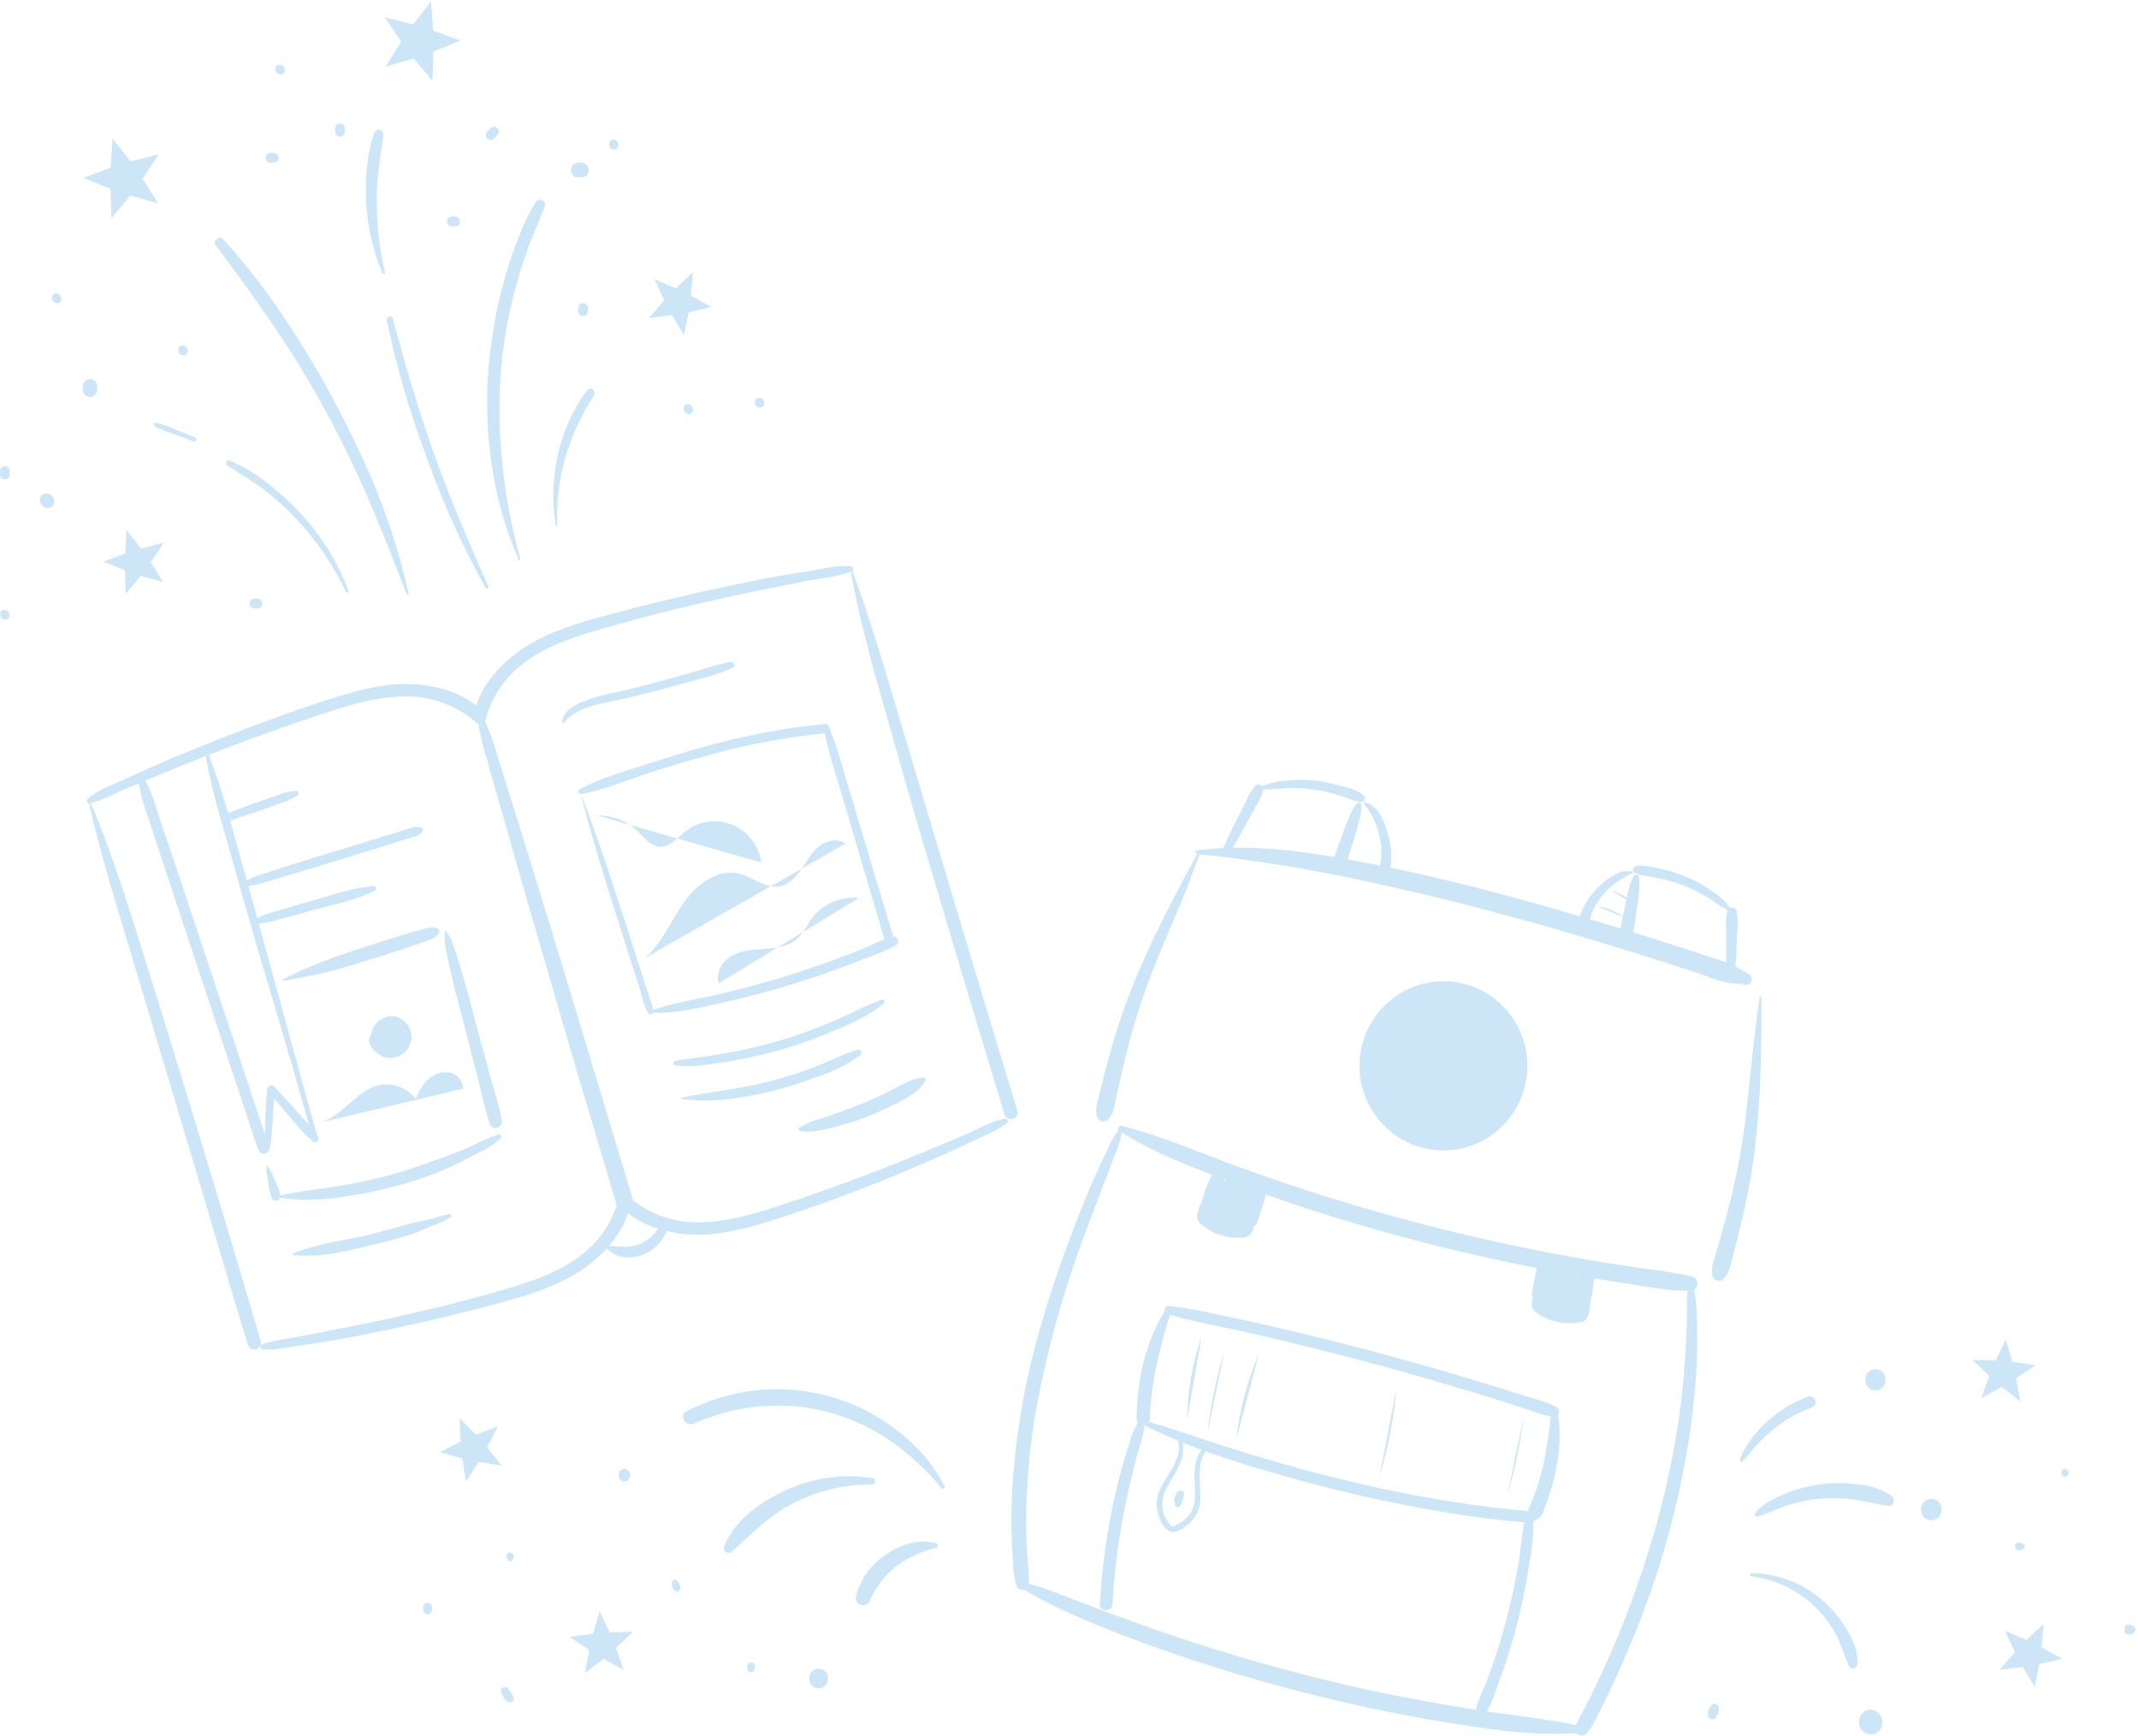 <svg width="382" height="310" viewBox="0 0 382 310" fill="none" xmlns="http://www.w3.org/2000/svg">
<g opacity="0.25">
<path d="M15.796 143.03C17.531 150.815 19.822 158.486 22.138 166.122C24.672 174.492 27.127 182.889 29.661 191.268C33.756 204.855 37.805 218.456 41.808 232.072C42.618 234.76 43.434 237.442 44.255 240.119C44.297 240.272 44.369 240.415 44.466 240.539C44.563 240.664 44.683 240.769 44.82 240.847C44.957 240.925 45.108 240.975 45.264 240.994C45.42 241.013 45.578 241.001 45.73 240.959C45.882 240.916 46.023 240.844 46.147 240.746C46.271 240.648 46.375 240.527 46.452 240.389C46.529 240.251 46.579 240.099 46.598 239.941C46.617 239.784 46.605 239.624 46.563 239.472C44.301 231.757 42.014 224.048 39.7 216.345C34.887 200.339 29.985 184.356 24.993 168.396C22.286 159.815 19.552 151.2 16.012 142.916C15.96 142.794 15.769 142.916 15.796 143.013V143.03Z" fill="#379CE0"/>
<path d="M46.919 240.994C48.1 241.074 49.287 241 50.45 240.775C51.847 240.582 53.235 240.373 54.624 240.163C57.227 239.769 59.752 239.349 62.303 238.868C67.404 237.906 72.483 236.83 77.539 235.641C82.545 234.469 87.56 233.226 92.497 231.766C96.879 230.463 101.278 228.809 104.966 226.037C108.523 223.36 111.907 219.38 112.601 214.815C112.81 213.424 110.866 212.785 110.458 214.211C109.41 218.141 107.1 221.61 103.89 224.077C100.341 226.859 96.02 228.451 91.743 229.772C82.328 232.632 72.654 234.88 63.04 236.813C60.292 237.361 57.542 237.897 54.788 238.422C53.418 238.684 52.038 238.938 50.658 239.183C49.302 239.343 47.971 239.669 46.693 240.154C46.233 240.355 46.537 240.941 46.91 241.029L46.919 240.994Z" fill="#379CE0"/>
<path d="M16.03 143.424C18.303 143.004 20.498 141.674 22.607 140.8C24.906 139.82 27.214 138.884 29.548 137.922C34.176 136.009 38.832 134.181 43.517 132.438C48.029 130.758 52.573 129.161 57.149 127.645C61.825 126.105 66.615 124.557 71.578 124.4C76.44 124.115 81.222 125.739 84.923 128.93C85.132 129.135 85.413 129.249 85.705 129.247C85.996 129.245 86.275 129.127 86.482 128.919C86.688 128.711 86.805 128.43 86.807 128.135C86.809 127.841 86.696 127.558 86.493 127.347C83.56 124.102 78.936 122.624 74.71 122.248C69.669 121.802 64.619 123.035 59.838 124.548C50.042 127.662 40.403 131.371 30.919 135.333C28.252 136.453 25.606 137.619 22.98 138.832C20.559 139.951 17.678 140.922 15.622 142.663C15.249 142.978 15.665 143.485 16.056 143.415L16.03 143.424Z" fill="#379CE0"/>
<path d="M151.846 101.649C153.26 109.521 155.317 117.254 157.521 124.942C159.898 133.356 162.267 141.788 164.748 150.176C168.763 163.786 172.829 177.384 176.948 190.971C177.757 193.653 178.57 196.341 179.386 199.035C179.837 200.514 182.162 199.91 181.702 198.388C179.36 190.703 177.029 183.009 174.709 175.306C169.92 159.387 165.153 143.465 160.41 127.54C157.807 118.793 155.282 110.046 152.072 101.588C152.068 101.573 152.061 101.559 152.051 101.547C152.042 101.535 152.03 101.524 152.017 101.517C152.004 101.509 151.989 101.504 151.974 101.502C151.959 101.5 151.943 101.501 151.928 101.505C151.914 101.509 151.9 101.516 151.888 101.525C151.875 101.535 151.865 101.547 151.858 101.56C151.85 101.573 151.845 101.588 151.843 101.603C151.841 101.619 151.842 101.634 151.846 101.649Z" fill="#379CE0"/>
<path d="M179.525 199.753C177.199 200.164 174.943 201.502 172.783 202.447C170.622 203.391 168.314 204.336 166.084 205.272C161.601 207.161 157.081 208.954 152.523 210.651C147.965 212.348 143.38 213.949 138.77 215.453C134.284 216.905 129.668 218.261 124.888 218.278C120.271 218.39 115.778 216.769 112.28 213.73C112.071 213.525 111.79 213.411 111.498 213.414C111.207 213.416 110.927 213.534 110.721 213.742C110.515 213.949 110.398 214.231 110.396 214.525C110.394 214.819 110.507 215.102 110.71 215.313C113.486 218.392 117.816 219.87 121.816 220.343C126.536 220.902 131.3 219.931 135.811 218.593C145.601 215.567 155.218 211.999 164.618 207.905C167.256 206.791 169.859 205.625 172.427 204.406C173.688 203.823 174.943 203.24 176.193 202.657C177.511 202.113 178.754 201.399 179.889 200.531C180.262 200.216 179.889 199.709 179.464 199.779L179.525 199.753Z" fill="#379CE0"/>
<path d="M151.95 101.168C149.512 100.888 146.822 101.614 144.419 101.99C142.015 102.367 139.404 102.795 136.905 103.276C131.664 104.285 126.444 105.402 121.243 106.626C116.272 107.79 111.3 109.04 106.38 110.422C101.651 111.752 96.836 113.344 92.784 116.23C88.983 118.933 85.348 123.061 84.61 127.855C84.402 129.245 86.346 129.875 86.753 128.449C87.871 124.281 90.4 120.639 93.903 118.154C97.738 115.373 102.259 113.825 106.753 112.513C116.393 109.705 126.18 107.37 136.011 105.358C138.762 104.798 141.521 104.247 144.271 103.714C146.874 103.215 149.755 103.049 152.176 101.964C152.636 101.772 152.332 101.177 151.95 101.09V101.168Z" fill="#379CE0"/>
<path d="M85.183 127.776C85.584 130.562 86.216 133.31 87.075 135.989C87.829 138.823 88.671 141.639 89.478 144.456C91.092 150.15 92.697 155.827 94.346 161.521C97.686 172.996 100.983 184.472 104.384 195.922C106.27 202.254 108.162 208.59 110.059 214.928C110.623 216.818 113.582 216.013 113 214.115C106.137 191.426 99.387 168.693 92.306 146.065C91.326 142.934 90.354 139.794 89.365 136.654C88.376 133.514 87.517 130.365 86.016 127.548C85.816 127.172 85.148 127.321 85.148 127.776H85.183Z" fill="#379CE0"/>
<path d="M107.708 222.249C108.458 223.255 109.497 224.003 110.684 224.392C112.002 224.694 113.379 224.606 114.649 224.139C115.827 223.719 116.878 223.003 117.703 222.057C118.106 221.589 118.452 221.076 118.736 220.526C119.118 219.992 119.299 219.338 119.248 218.681C119.22 218.583 119.171 218.492 119.103 218.416C119.036 218.34 118.952 218.28 118.859 218.241C118.765 218.203 118.664 218.186 118.563 218.192C118.462 218.199 118.364 218.228 118.276 218.278C117.905 218.641 117.61 219.076 117.408 219.555C117.157 219.941 116.866 220.298 116.541 220.622C115.862 221.306 115.053 221.844 114.163 222.206C113.173 222.57 112.116 222.714 111.066 222.625L109.547 222.529C109.258 222.55 108.968 222.55 108.679 222.529C108.356 222.454 108.041 222.343 107.742 222.197L107.708 222.249Z" fill="#379CE0"/>
<path d="M24.663 139.426C25.098 141.815 25.752 144.157 26.615 146.424C27.454 149.054 28.307 151.678 29.175 154.296C31.049 159.929 32.917 165.562 34.78 171.195L44.255 199.761C44.715 201.161 45.183 202.56 45.643 203.951C45.775 204.39 45.934 204.819 46.12 205.237C46.164 205.324 46.199 205.429 46.251 205.517C46.528 206.103 46.129 205.184 46.199 205.394C46.58 206.54 48.385 206.042 48.003 204.896C47.917 204.651 48.003 205.674 48.003 205.184C47.996 204.988 47.976 204.792 47.943 204.598C47.879 204.302 47.798 204.01 47.7 203.724C47.327 202.613 46.953 201.493 46.589 200.382C45.293 196.499 44.003 192.615 42.719 188.732L31.769 155.827C30.774 152.824 29.762 149.826 28.732 146.835C27.865 144.272 27.162 141.473 25.826 139.112C25.539 138.613 24.576 138.788 24.663 139.426Z" fill="#379CE0"/>
<path d="M48.012 205.403C48.171 205.005 48.29 204.592 48.368 204.17C48.489 203.19 48.567 202.193 48.628 201.205C48.758 199.053 48.871 196.831 49.166 194.697L47.943 195.021L50.546 198.056C51.292 198.931 52.029 199.805 52.776 200.68C53.399 201.441 54.062 202.168 54.763 202.858L55.535 203.558L55.76 203.759C55.856 203.837 56.021 204.021 55.847 203.829C56.385 204.432 57.261 203.549 56.715 202.954C56.897 203.164 56.715 202.884 56.611 202.797L56.107 202.079C55.522 201.287 54.89 200.531 54.216 199.814C52.81 198.222 51.37 196.674 49.938 195.099L48.958 194.024C48.489 193.508 47.778 193.962 47.708 194.548C47.465 196.744 47.413 198.974 47.335 201.187C47.335 202.176 47.335 203.181 47.335 204.179C47.384 204.61 47.477 205.035 47.613 205.447C47.627 205.485 47.653 205.518 47.686 205.541C47.719 205.564 47.759 205.577 47.799 205.577C47.84 205.577 47.879 205.564 47.913 205.541C47.946 205.518 47.972 205.485 47.986 205.447L48.012 205.403Z" fill="#379CE0"/>
<path d="M36.446 133.409C37.224 138.001 38.282 142.54 39.613 147.001C40.903 151.549 42.193 156.104 43.483 160.664C46.086 169.874 48.854 179.032 51.561 188.225C53.053 193.28 54.433 198.371 55.899 203.444C55.948 203.539 56.027 203.614 56.124 203.657C56.221 203.699 56.33 203.707 56.432 203.678C56.534 203.649 56.623 203.586 56.684 203.499C56.745 203.411 56.774 203.305 56.767 203.199C51.604 184.883 46.719 166.463 41.565 148.182C40.25 143.129 38.628 138.164 36.706 133.313C36.637 133.164 36.437 133.313 36.463 133.417L36.446 133.409Z" fill="#379CE0"/>
<path d="M100.654 129.097C103.1 126.149 107.413 125.668 110.918 124.889C114.276 124.137 117.616 123.263 120.931 122.344C124.245 121.426 127.751 120.691 130.866 119.248C131.499 118.959 131.013 118.119 130.432 118.207C128.615 118.565 126.824 119.044 125.07 119.641C123.334 120.166 121.512 120.682 119.725 121.172C116.462 122.047 113.174 122.974 109.859 123.682C107.82 124.039 105.822 124.608 103.899 125.379C102.424 126.044 100.376 127.129 100.428 129.027C100.428 129.105 100.549 129.175 100.61 129.097H100.654Z" fill="#379CE0"/>
<path d="M103.855 142.409C105.591 149.039 107.543 155.582 109.625 162.107C110.655 165.331 111.684 168.559 112.714 171.789L114.293 176.731C114.727 178.087 114.987 179.871 115.864 181.008C116.115 181.332 116.61 181.008 116.627 180.694C116.577 179.927 116.395 179.175 116.089 178.472L115.291 176.005L113.773 171.273C112.731 168.049 111.693 164.824 110.658 161.599C108.575 155.127 106.397 148.715 103.968 142.357C103.968 142.278 103.829 142.304 103.855 142.357V142.409Z" fill="#379CE0"/>
<path d="M103.925 141.806C108.011 141.001 111.994 139.304 115.951 138.018C119.603 136.846 123.274 135.735 126.979 134.747C133.634 132.922 140.428 131.656 147.291 130.96C148.341 130.863 148.349 129.21 147.291 129.289C140.327 129.977 133.434 131.256 126.684 133.111C122.927 134.126 119.204 135.263 115.508 136.47C111.517 137.773 107.248 138.937 103.534 140.931C103.04 141.193 103.395 141.902 103.899 141.806H103.925Z" fill="#379CE0"/>
<path d="M116.272 180.842C120.063 181.105 123.924 180.195 127.603 179.399C131.282 178.603 134.952 177.65 138.579 176.626C142.206 175.603 145.79 174.422 149.347 173.128C151.082 172.489 152.879 171.816 154.631 171.125C156.494 170.494 158.304 169.716 160.045 168.798C160.196 168.68 160.304 168.515 160.352 168.329C160.4 168.142 160.386 167.945 160.312 167.768C160.238 167.591 160.108 167.443 159.942 167.348C159.776 167.252 159.584 167.215 159.395 167.241C157.624 167.869 155.887 168.587 154.189 169.393C152.453 170.104 150.692 170.786 148.905 171.44C145.365 172.746 141.784 173.929 138.163 174.991C134.542 176.052 130.889 176.997 127.204 177.825C123.56 178.647 119.751 179.163 116.263 180.527C116.224 180.527 116.186 180.543 116.159 180.571C116.131 180.599 116.115 180.637 116.115 180.676C116.115 180.716 116.131 180.753 116.159 180.781C116.186 180.809 116.224 180.825 116.263 180.825L116.272 180.842Z" fill="#379CE0"/>
<path d="M147.048 129.91C147.723 133.121 148.572 136.292 149.59 139.409L152.462 149.153C154.365 155.567 156.254 161.981 158.128 168.396C158.432 169.428 160.037 168.99 159.724 167.958C157.798 161.503 155.869 155.051 153.937 148.602L151.022 138.867C150.17 135.72 149.15 132.622 147.968 129.586C147.733 129.027 146.952 129.455 147.048 129.98V129.91Z" fill="#379CE0"/>
<path d="M120.61 190.263C123.786 190.674 127.256 190.035 130.389 189.51C133.688 188.966 136.95 188.218 140.158 187.271C143.308 186.324 146.402 185.196 149.425 183.895C150.976 183.261 152.49 182.543 153.963 181.743C155.387 181.055 156.71 180.172 157.894 179.119C157.946 179.063 157.978 178.992 157.987 178.916C157.996 178.839 157.98 178.762 157.942 178.696C157.905 178.629 157.847 178.577 157.777 178.546C157.707 178.515 157.63 178.507 157.555 178.524C156.042 179.015 154.573 179.635 153.165 180.379C151.751 181.008 150.362 181.691 148.948 182.312C145.883 183.645 142.743 184.793 139.542 185.749C136.456 186.67 133.322 187.42 130.154 187.997C128.575 188.286 126.987 188.504 125.399 188.749C123.812 188.994 122.085 189.108 120.497 189.519C120.072 189.633 120.219 190.175 120.584 190.228L120.61 190.263Z" fill="#379CE0"/>
<path d="M121.729 196.254C127.222 197.041 132.905 196.105 138.215 194.758C140.999 194.046 143.74 193.169 146.423 192.134C149.024 191.27 151.481 190.017 153.711 188.417C154.171 188.05 153.668 187.315 153.165 187.464C150.562 188.233 148.115 189.528 145.573 190.516C143.019 191.503 140.412 192.344 137.764 193.035C132.471 194.417 127.057 194.977 121.712 196.009C121.682 196.009 121.653 196.021 121.632 196.042C121.611 196.064 121.599 196.093 121.599 196.123C121.599 196.153 121.611 196.182 121.632 196.203C121.653 196.225 121.682 196.237 121.712 196.237L121.729 196.254Z" fill="#379CE0"/>
<path d="M142.831 202.009C144.714 202.368 146.779 201.808 148.627 201.397C150.748 200.891 152.83 200.23 154.857 199.42C156.818 198.659 158.733 197.783 160.592 196.796C162.267 195.922 164.358 194.741 165.277 192.992C165.309 192.935 165.325 192.87 165.325 192.805C165.325 192.74 165.307 192.676 165.275 192.62C165.243 192.563 165.196 192.516 165.14 192.483C165.085 192.45 165.021 192.432 164.956 192.432C163.126 192.51 161.269 193.604 159.664 194.435C157.824 195.388 155.941 196.289 154.033 197.059C152.124 197.828 150.189 198.537 148.254 199.237C146.319 199.936 144.367 200.295 142.753 201.353C142.536 201.493 142.536 201.896 142.831 201.948V202.009Z" fill="#379CE0"/>
<path d="M40.177 146.625C40.733 146.622 41.284 146.512 41.8 146.301C42.372 146.144 42.936 145.943 43.492 145.75L46.867 144.613C47.986 144.237 49.097 143.817 50.207 143.398C51.282 143.099 52.297 142.617 53.209 141.972C53.513 141.709 53.209 141.228 52.888 141.211C51.746 141.29 50.625 141.565 49.574 142.024C48.446 142.392 47.318 142.768 46.207 143.17L42.858 144.395C42.32 144.596 41.791 144.788 41.262 145.016C40.74 145.173 40.254 145.432 39.83 145.777C39.757 145.847 39.707 145.937 39.685 146.036C39.664 146.135 39.672 146.238 39.71 146.332C39.747 146.427 39.812 146.507 39.895 146.564C39.978 146.621 40.076 146.651 40.177 146.651V146.625Z" fill="#379CE0"/>
<path d="M43.492 158.232C44.834 158.232 46.165 157.989 47.422 157.515C48.819 157.121 50.199 156.701 51.587 156.29C54.294 155.503 56.992 154.672 59.691 153.841L67.778 151.348L71.925 150.028C73.07 149.678 74.528 149.494 75.396 148.593C75.455 148.526 75.496 148.445 75.517 148.357C75.537 148.27 75.536 148.179 75.512 148.092C75.489 148.005 75.445 147.926 75.384 147.861C75.322 147.795 75.246 147.747 75.161 147.718C73.938 147.456 72.645 148.112 71.483 148.462L59.005 152.275C56.298 153.098 53.608 153.929 50.919 154.794C49.539 155.241 48.151 155.669 46.789 156.133C45.518 156.438 44.315 156.977 43.24 157.725C43.023 157.908 43.24 158.206 43.457 158.232H43.492Z" fill="#379CE0"/>
<path d="M45.236 164.897C46.901 165.151 48.862 164.451 50.441 164.022C52.324 163.559 54.181 163.008 56.047 162.509C59.708 161.521 63.621 160.76 67.023 159.01C67.1 158.963 67.159 158.892 67.193 158.808C67.226 158.723 67.232 158.63 67.208 158.542C67.185 158.455 67.134 158.377 67.063 158.321C66.992 158.265 66.905 158.234 66.814 158.232C63.005 158.494 59.266 159.868 55.613 160.908C53.756 161.442 51.882 161.941 50.034 162.518C48.455 163.008 46.416 163.393 45.123 164.503C45.097 164.529 45.079 164.561 45.069 164.596C45.059 164.631 45.059 164.668 45.068 164.703C45.076 164.738 45.094 164.771 45.119 164.797C45.144 164.823 45.175 164.843 45.209 164.853L45.236 164.897Z" fill="#379CE0"/>
<path d="M50.667 175.139C53.14 174.72 55.596 174.265 58.034 173.696C60.472 173.128 62.84 172.367 65.218 171.632C67.595 170.897 69.843 170.163 72.159 169.437C73.383 169.043 74.589 168.562 75.795 168.16C76.732 167.818 77.938 167.556 78.398 166.603C78.471 166.477 78.492 166.328 78.456 166.187C78.42 166.046 78.331 165.925 78.207 165.85C77.244 165.343 76.177 165.78 75.196 166.043C74.025 166.358 72.853 166.664 71.725 167.031C69.279 167.81 66.823 168.562 64.385 169.367C61.947 170.171 59.63 170.923 57.313 171.842C54.997 172.76 52.802 173.801 50.563 174.868C50.407 174.947 50.563 175.166 50.676 175.139H50.667Z" fill="#379CE0"/>
<path d="M79.456 166.27C79.395 166.883 79.378 167.5 79.404 168.116C79.503 168.833 79.624 169.55 79.769 170.267C80.081 171.754 80.437 173.233 80.758 174.72C81.4 177.615 82.224 180.484 82.962 183.353C83.699 186.222 84.402 188.959 85.131 191.767C85.86 194.575 86.467 197.732 87.43 200.592C87.51 200.884 87.701 201.131 87.961 201.28C88.221 201.43 88.53 201.468 88.819 201.388C89.107 201.308 89.353 201.116 89.501 200.853C89.649 200.591 89.688 200.28 89.608 199.989C89.044 197.094 88.081 194.225 87.317 191.382C86.554 188.539 85.773 185.653 84.992 182.784C84.211 179.915 83.552 177.177 82.719 174.405C82.276 172.944 81.851 171.492 81.383 170.031C81.169 169.337 80.926 168.655 80.654 167.985C80.355 167.376 80.01 166.791 79.621 166.235C79.615 166.218 79.605 166.202 79.59 166.192C79.575 166.181 79.557 166.175 79.539 166.175C79.52 166.175 79.503 166.181 79.488 166.192C79.473 166.202 79.462 166.218 79.456 166.235V166.27Z" fill="#379CE0"/>
<path d="M47.569 208.36C47.564 208.812 47.584 209.265 47.63 209.715C47.7 210.179 47.786 210.642 47.873 211.097C47.979 212.023 48.182 212.935 48.481 213.817C48.535 213.987 48.64 214.136 48.782 214.244C48.923 214.352 49.093 214.414 49.27 214.421C49.417 214.428 49.563 214.388 49.687 214.307C49.835 214.21 49.951 214.069 50.018 213.903C50.084 213.737 50.099 213.555 50.06 213.38C49.822 212.453 49.485 211.556 49.053 210.704C48.88 210.293 48.706 209.829 48.515 209.453C48.309 209.053 48.077 208.668 47.821 208.298C47.805 208.275 47.783 208.257 47.757 208.247C47.73 208.237 47.702 208.235 47.675 208.242C47.647 208.249 47.623 208.263 47.604 208.284C47.585 208.305 47.573 208.332 47.569 208.36Z" fill="#379CE0"/>
<path d="M49.513 213.791C51.18 214.096 52.869 214.265 54.563 214.299C56.361 214.272 58.157 214.15 59.943 213.931C63.431 213.498 66.887 212.826 70.285 211.919C73.686 211.054 77.012 209.91 80.229 208.499C81.868 207.747 83.465 206.925 85.061 206.094C86.618 205.369 88.076 204.446 89.4 203.348C89.464 203.277 89.505 203.187 89.515 203.091C89.526 202.996 89.506 202.899 89.459 202.815C89.412 202.732 89.339 202.666 89.252 202.626C89.165 202.586 89.068 202.576 88.975 202.595C87.35 203.181 85.764 203.874 84.228 204.668C82.658 205.394 81.044 206.007 79.422 206.593C76.203 207.756 73.018 208.937 69.704 209.829C66.408 210.719 63.065 211.423 59.691 211.937C57.956 212.199 56.281 212.462 54.58 212.672C52.88 212.882 51.214 213.293 49.53 213.546C49.509 213.553 49.49 213.566 49.477 213.584C49.463 213.602 49.456 213.624 49.456 213.647C49.456 213.67 49.463 213.692 49.477 213.71C49.49 213.728 49.509 213.741 49.53 213.748L49.513 213.791Z" fill="#379CE0"/>
<path d="M52.35 224.104C57.096 224.733 62.146 223.369 66.745 222.276C69.079 221.725 71.396 221.112 73.686 220.36C74.866 219.975 75.968 219.38 77.157 218.926C78.293 218.521 79.395 218.027 80.454 217.447C80.793 217.255 80.55 216.791 80.203 216.844C79.057 217.045 77.947 217.404 76.827 217.719C75.708 218.033 74.406 218.208 73.218 218.532C70.91 219.17 68.602 219.826 66.276 220.413C61.687 221.558 56.732 222.022 52.394 223.824C52.362 223.832 52.333 223.85 52.313 223.876C52.293 223.903 52.282 223.935 52.282 223.968C52.282 224.001 52.293 224.034 52.313 224.06C52.333 224.086 52.362 224.104 52.394 224.112L52.35 224.104Z" fill="#379CE0"/>
<path d="M56.663 200.592C60.888 199.823 63.335 194.89 67.509 193.849C68.747 193.562 70.041 193.637 71.239 194.066C72.436 194.496 73.487 195.261 74.268 196.272C74.714 194.95 75.46 193.752 76.445 192.773C76.943 192.287 77.544 191.923 78.203 191.709C78.862 191.496 79.561 191.437 80.246 191.54C80.925 191.666 81.542 192.02 81.997 192.544C82.452 193.068 82.718 193.731 82.754 194.426" fill="#379CE0"/>
<path d="M65.851 185.837C66.072 186.734 66.585 187.53 67.309 188.096C68.034 188.663 68.926 188.967 69.843 188.959C70.761 188.897 71.63 188.513 72.298 187.875C72.967 187.236 73.393 186.382 73.504 185.461C73.545 184.55 73.265 183.655 72.714 182.933C72.163 182.211 71.376 181.709 70.493 181.516C69.587 181.385 68.664 181.599 67.906 182.117C67.147 182.634 66.606 183.418 66.389 184.315" fill="#379CE0"/>
<path d="M64.845 180.081L63.196 177.615L64.845 180.081Z" fill="#379CE0"/>
<path d="M62.771 185.277L61.487 184.761L62.771 185.277Z" fill="#379CE0"/>
<path d="M71.196 178.603L72.237 175.979L71.196 178.603Z" fill="#379CE0"/>
<path d="M76.281 183.458L78.771 182.697L76.281 183.458Z" fill="#379CE0"/>
<path d="M115.161 171.107C118.189 168.483 119.76 164.582 122.05 161.285C124.341 157.987 128.124 155.048 132.02 156.037C134.441 156.631 136.584 158.661 139.057 158.319C140.792 158.075 142.085 156.71 143.074 155.293C144.063 153.876 144.887 152.293 146.215 151.191C147.542 150.089 149.607 149.608 150.961 150.675" fill="#379CE0"/>
<path d="M106.727 145.654C108.037 145.613 109.342 145.837 110.566 146.311C111.789 146.786 112.906 147.502 113.851 148.418C115.039 149.564 116.133 151.121 117.773 151.235C119.595 151.357 120.931 149.643 122.363 148.497C123.531 147.566 124.923 146.964 126.397 146.752C127.872 146.539 129.375 146.724 130.756 147.287C132.136 147.851 133.344 148.773 134.256 149.959C135.169 151.145 135.753 152.554 135.95 154.042" fill="#379CE0"/>
<path d="M153.364 160.375C151.693 160.201 150.006 160.482 148.48 161.19C146.954 161.898 145.644 163.006 144.688 164.398C144.132 165.412 143.493 166.377 142.779 167.285C141.347 168.807 139.143 169.253 137.07 169.428C134.996 169.603 132.835 169.603 130.996 170.521C129.156 171.44 127.655 173.635 128.393 175.603" fill="#379CE0"/>
<path d="M73.01 105.996C70.909 96.835 67.767 87.948 63.647 79.511C59.64 70.971 54.938 62.779 49.591 55.02C46.632 50.694 43.376 46.582 39.847 42.714C39.197 42.005 37.904 42.959 38.502 43.763C44.029 51.189 49.513 58.694 54.311 66.654C59.003 74.531 63.138 82.733 66.684 91.197C68.767 96.121 70.684 101.125 72.611 106.066C72.63 106.113 72.665 106.151 72.71 106.174C72.755 106.196 72.807 106.202 72.855 106.189C72.904 106.176 72.946 106.146 72.975 106.104C73.003 106.063 73.015 106.012 73.01 105.961V105.996Z" fill="#379CE0"/>
<path d="M87.196 104.702C83.786 96.882 80.376 89.089 77.53 81.086C74.684 73.082 72.324 65.018 70.155 56.883C70.106 56.75 70.01 56.639 69.884 56.573C69.759 56.508 69.614 56.492 69.477 56.53C69.341 56.567 69.223 56.655 69.148 56.775C69.073 56.896 69.045 57.041 69.07 57.181C70.817 65.564 73.213 73.797 76.237 81.803C79.091 89.806 82.593 97.559 86.71 104.982C86.728 105.014 86.753 105.042 86.782 105.065C86.811 105.088 86.844 105.104 86.879 105.114C86.915 105.124 86.952 105.126 86.988 105.122C87.025 105.117 87.06 105.105 87.092 105.087C87.124 105.068 87.152 105.044 87.174 105.015C87.197 104.985 87.213 104.952 87.223 104.916C87.233 104.88 87.235 104.843 87.231 104.806C87.226 104.77 87.214 104.734 87.196 104.702Z" fill="#379CE0"/>
<path d="M92.949 99.882C90.679 91.759 89.423 83.382 89.209 74.945C89.019 66.524 90.111 58.123 92.445 50.035C93.087 47.831 93.816 45.661 94.615 43.501C95.413 41.341 96.532 39.066 97.287 36.783C97.625 35.778 96.202 35.297 95.664 36.093C94.534 37.91 93.589 39.838 92.844 41.848C91.977 43.86 91.274 45.898 90.641 47.971C89.369 52.13 88.432 56.386 87.838 60.697C86.558 69.196 86.74 77.853 88.376 86.29C89.289 91.009 90.718 95.612 92.636 100.014C92.714 100.197 93.009 100.066 92.957 99.874L92.949 99.882Z" fill="#379CE0"/>
<path d="M99.491 93.777C99.358 89.672 99.858 85.57 100.975 81.619C102.173 77.715 103.899 73.995 106.102 70.563C106.545 69.846 105.443 68.945 104.914 69.645C99.76 76.362 97.877 85.512 99.231 93.812C99.231 93.97 99.491 93.935 99.491 93.812V93.777Z" fill="#379CE0"/>
<path d="M62.251 105.533C60.358 100.467 57.505 95.82 53.851 91.853C52.068 89.89 50.114 88.093 48.012 86.483C45.888 84.728 43.516 83.301 40.975 82.249C40.429 82.039 40.168 82.853 40.602 83.124C42.745 84.576 45.001 85.835 47.075 87.41C49.188 89.007 51.161 90.784 52.975 92.719C56.555 96.569 59.528 100.949 61.791 105.708C61.912 105.961 62.355 105.778 62.251 105.507V105.533Z" fill="#379CE0"/>
<path d="M34.815 78.086L31.344 76.73C30.228 76.213 29.066 75.803 27.873 75.505C27.795 75.486 27.712 75.495 27.64 75.531C27.568 75.567 27.511 75.628 27.479 75.703C27.448 75.778 27.444 75.862 27.469 75.94C27.493 76.017 27.544 76.084 27.613 76.126C28.721 76.71 29.884 77.181 31.084 77.535L34.633 78.838C35.101 79.004 35.292 78.269 34.832 78.086H34.815Z" fill="#379CE0"/>
<path d="M68.758 48.679C67.813 44.627 67.321 40.482 67.292 36.32C67.188 32.13 67.925 28.142 68.506 24.022C68.503 23.833 68.439 23.65 68.325 23.501C68.21 23.351 68.05 23.244 67.869 23.193C67.689 23.143 67.497 23.153 67.322 23.222C67.148 23.291 67 23.415 66.901 23.576C65.435 27.573 65.218 32.13 65.391 36.32C65.651 40.614 66.634 44.831 68.298 48.793C68.411 49.064 68.836 48.968 68.758 48.662V48.679Z" fill="#379CE0"/>
<path d="M76.984 0.222L77.348 5.461L82.242 7.246L77.409 9.214L77.235 14.462L73.886 10.438L68.879 11.89L71.639 7.438L68.723 3.091L73.782 4.359L76.984 0.222Z" fill="#379CE0"/>
<path d="M20.099 24.722L23.318 28.841L28.368 27.547L25.47 31.912L28.255 36.346L23.249 34.92L19.917 38.962L19.717 33.722L14.876 31.78L19.761 29.961L20.099 24.722Z" fill="#379CE0"/>
<path d="M22.615 94.661L25.201 97.958L29.236 96.917L26.919 100.416L29.149 103.967L25.14 102.821L22.477 106.058L22.312 101.859L18.442 100.311L22.346 98.859L22.615 94.661Z" fill="#379CE0"/>
<path d="M123.751 48.609L123.386 52.79L127.031 54.828L122.97 55.773L122.172 59.892L120.029 56.289L115.898 56.805L118.632 53.639L116.87 49.834L120.705 51.478L123.751 48.609Z" fill="#379CE0"/>
<path d="M103.708 29.051H103.126C102.783 29.089 102.468 29.262 102.25 29.532C102.033 29.802 101.93 30.148 101.964 30.495C102.003 30.839 102.173 31.154 102.439 31.375C102.704 31.595 103.044 31.703 103.387 31.675H103.968C104.31 31.638 104.623 31.466 104.841 31.198C105.058 30.93 105.162 30.586 105.131 30.241C105.091 29.896 104.921 29.58 104.656 29.358C104.391 29.137 104.051 29.027 103.708 29.051Z" fill="#379CE0"/>
<path d="M109.53 24.949C108.419 24.949 108.601 26.698 109.703 26.698C110.805 26.698 110.64 24.949 109.53 24.949Z" fill="#379CE0"/>
<path d="M104.037 54.137C103.809 54.159 103.598 54.272 103.451 54.451C103.305 54.63 103.235 54.86 103.257 55.09V55.676C103.268 55.791 103.303 55.902 103.357 56.003C103.411 56.104 103.485 56.193 103.574 56.265C103.662 56.337 103.764 56.391 103.874 56.424C103.983 56.456 104.098 56.467 104.211 56.455C104.44 56.433 104.651 56.32 104.797 56.141C104.944 55.962 105.014 55.732 104.992 55.502V54.916C104.98 54.801 104.946 54.69 104.891 54.589C104.837 54.488 104.763 54.399 104.675 54.327C104.586 54.255 104.484 54.201 104.375 54.168C104.265 54.136 104.151 54.125 104.037 54.137Z" fill="#379CE0"/>
<path d="M122.84 72.182C121.721 72.182 121.903 73.931 123.013 73.931C124.124 73.931 123.942 72.182 122.84 72.182Z" fill="#379CE0"/>
<path d="M15.926 67.695C15.585 67.736 15.273 67.909 15.055 68.176C14.837 68.443 14.729 68.784 14.754 69.129V69.715C14.791 70.061 14.963 70.379 15.231 70.598C15.499 70.817 15.842 70.921 16.186 70.887C16.526 70.845 16.838 70.673 17.056 70.406C17.274 70.139 17.382 69.798 17.357 69.453V68.867C17.32 68.52 17.149 68.203 16.881 67.984C16.613 67.764 16.269 67.66 15.926 67.695Z" fill="#379CE0"/>
<path d="M8.264 88.101C6.581 88.101 6.858 90.725 8.524 90.725C10.19 90.725 9.921 88.101 8.264 88.101Z" fill="#379CE0"/>
<path d="M0.785 83.29C0.556 83.312 0.345 83.425 0.199 83.604C0.052 83.782 -0.018 84.013 0.004 84.243V84.829C0.015 84.944 0.048 85.056 0.102 85.158C0.156 85.26 0.229 85.35 0.318 85.424C0.407 85.497 0.509 85.552 0.619 85.585C0.729 85.618 0.844 85.629 0.958 85.617C1.072 85.606 1.183 85.572 1.285 85.518C1.386 85.463 1.475 85.389 1.548 85.3C1.62 85.21 1.675 85.107 1.708 84.996C1.74 84.886 1.751 84.769 1.739 84.654V84.077C1.728 83.962 1.695 83.85 1.641 83.748C1.587 83.646 1.514 83.556 1.425 83.483C1.336 83.41 1.234 83.355 1.124 83.322C1.014 83.289 0.899 83.278 0.785 83.29Z" fill="#379CE0"/>
<path d="M10.043 52.388C8.924 52.388 9.106 54.137 10.216 54.137C11.327 54.137 11.145 52.388 10.043 52.388Z" fill="#379CE0"/>
<path d="M32.602 61.685C31.483 61.685 31.665 63.435 32.776 63.435C33.886 63.435 33.704 61.685 32.602 61.685Z" fill="#379CE0"/>
<path d="M48.793 27.302H48.22C48.106 27.314 47.996 27.348 47.895 27.402C47.794 27.457 47.705 27.531 47.632 27.62C47.56 27.709 47.505 27.812 47.472 27.923C47.439 28.033 47.428 28.149 47.439 28.264C47.451 28.379 47.484 28.491 47.539 28.592C47.593 28.694 47.666 28.784 47.755 28.857C47.843 28.93 47.946 28.985 48.055 29.018C48.165 29.052 48.28 29.063 48.394 29.051H48.967C49.195 29.029 49.406 28.916 49.553 28.738C49.699 28.559 49.769 28.329 49.747 28.098C49.738 27.982 49.705 27.869 49.652 27.766C49.598 27.663 49.525 27.572 49.436 27.498C49.347 27.424 49.244 27.369 49.134 27.335C49.024 27.301 48.908 27.29 48.793 27.302Z" fill="#379CE0"/>
<path d="M49.956 11.567C48.836 11.567 49.019 13.316 50.129 13.316C51.24 13.316 51.057 11.567 49.956 11.567Z" fill="#379CE0"/>
<path d="M60.654 22.063C60.425 22.085 60.214 22.198 60.068 22.377C59.921 22.555 59.851 22.785 59.873 23.016V23.602C59.884 23.717 59.917 23.829 59.971 23.931C60.025 24.033 60.099 24.123 60.187 24.197C60.276 24.27 60.378 24.324 60.488 24.358C60.598 24.391 60.714 24.401 60.828 24.389C60.942 24.378 61.053 24.345 61.154 24.291C61.255 24.236 61.344 24.162 61.417 24.073C61.49 23.983 61.544 23.88 61.577 23.769C61.61 23.658 61.62 23.542 61.608 23.427V22.85C61.598 22.735 61.564 22.623 61.51 22.521C61.456 22.419 61.383 22.329 61.294 22.256C61.205 22.183 61.103 22.128 60.993 22.095C60.883 22.061 60.768 22.051 60.654 22.063Z" fill="#379CE0"/>
<path d="M81.192 38.673H80.61C80.496 38.684 80.386 38.718 80.285 38.773C80.184 38.827 80.095 38.901 80.022 38.991C79.95 39.08 79.895 39.183 79.862 39.294C79.829 39.404 79.818 39.52 79.829 39.635C79.841 39.75 79.875 39.861 79.929 39.963C79.983 40.065 80.056 40.155 80.145 40.228C80.234 40.301 80.336 40.356 80.445 40.389C80.555 40.422 80.67 40.434 80.784 40.422H81.365C81.593 40.398 81.801 40.284 81.946 40.106C82.091 39.927 82.159 39.698 82.138 39.469C82.128 39.354 82.095 39.242 82.042 39.139C81.99 39.037 81.917 38.946 81.829 38.872C81.741 38.798 81.639 38.742 81.53 38.708C81.421 38.674 81.306 38.662 81.192 38.673Z" fill="#379CE0"/>
<path d="M88.758 22.832C88.668 22.76 88.566 22.707 88.456 22.675C88.346 22.643 88.231 22.633 88.117 22.646C88.004 22.659 87.893 22.694 87.793 22.75C87.693 22.806 87.605 22.882 87.534 22.972L86.962 23.55C86.886 23.639 86.829 23.742 86.794 23.854C86.759 23.966 86.747 24.083 86.758 24.2C86.769 24.317 86.803 24.43 86.858 24.533C86.913 24.636 86.988 24.727 87.079 24.8C87.17 24.873 87.274 24.928 87.386 24.959C87.498 24.991 87.615 25 87.73 24.985C87.845 24.971 87.957 24.933 88.057 24.874C88.158 24.815 88.246 24.737 88.315 24.643L88.897 24.066C88.968 23.976 89.021 23.872 89.053 23.762C89.085 23.651 89.095 23.535 89.082 23.42C89.069 23.305 89.034 23.194 88.978 23.094C88.922 22.993 88.847 22.904 88.758 22.832Z" fill="#379CE0"/>
<path d="M45.904 106.897H45.322C45.209 106.909 45.099 106.944 44.999 106.999C44.898 107.054 44.81 107.128 44.738 107.217C44.667 107.306 44.613 107.409 44.581 107.519C44.548 107.63 44.538 107.745 44.55 107.86C44.572 108.09 44.684 108.303 44.861 108.45C45.039 108.598 45.267 108.669 45.496 108.647H46.077C46.306 108.625 46.517 108.512 46.663 108.333C46.81 108.154 46.88 107.924 46.858 107.693C46.848 107.577 46.816 107.465 46.762 107.362C46.709 107.259 46.635 107.168 46.547 107.093C46.458 107.019 46.355 106.964 46.245 106.93C46.134 106.896 46.018 106.885 45.904 106.897Z" fill="#379CE0"/>
<path d="M0.785 108.918C-0.335 108.918 -0.152 110.667 0.958 110.667C2.069 110.667 1.895 108.918 0.785 108.918Z" fill="#379CE0"/>
<path d="M135.56 71.044C134.449 71.044 134.631 72.794 135.733 72.794C136.835 72.794 136.67 71.044 135.56 71.044Z" fill="#379CE0"/>
<path d="M214.075 152.057C208.002 163.095 202.223 174.265 198.7 186.431C198.136 188.364 197.616 190.306 197.112 192.248C196.826 193.359 196.557 194.47 196.297 195.581C196.036 196.691 195.49 198.205 195.924 199.394C195.983 199.595 196.093 199.777 196.242 199.923C196.392 200.069 196.576 200.174 196.777 200.227C196.979 200.281 197.19 200.282 197.391 200.229C197.593 200.177 197.778 200.073 197.928 199.928C198.571 199.133 198.969 198.166 199.073 197.146C199.316 196.062 199.568 194.986 199.811 193.901C200.21 192.091 200.626 190.28 201.069 188.487C201.798 185.574 202.596 182.679 203.524 179.819C205.26 174.501 207.438 169.323 209.65 164.206C211.385 160.252 212.904 156.229 214.37 152.179C214.44 152.004 214.162 151.891 214.075 152.057Z" fill="#379CE0"/>
<path d="M314.265 178.061C313.224 184.91 312.66 191.793 311.862 198.668C311.225 204.235 310.216 209.752 308.842 215.182C308.365 217.071 307.844 218.961 307.306 220.832C307.003 221.899 306.69 222.967 306.395 224.034C306.048 225.267 305.458 226.588 305.823 227.873C305.882 228.074 305.992 228.257 306.141 228.403C306.291 228.549 306.475 228.653 306.676 228.707C306.878 228.76 307.089 228.761 307.29 228.708C307.492 228.656 307.677 228.552 307.827 228.407C308.522 227.622 308.974 226.649 309.128 225.608C309.432 224.515 309.736 223.43 309.996 222.328C310.436 220.579 310.858 218.844 311.263 217.124C311.948 214.167 312.547 211.193 312.998 208.193C313.791 202.587 314.263 196.939 314.412 191.277C314.586 186.904 314.569 182.53 314.551 178.105C314.551 177.921 314.256 177.868 314.23 178.105L314.265 178.061Z" fill="#379CE0"/>
<path d="M213.737 152.555C217.077 152.8 220.427 153.273 223.741 153.754C227.602 154.313 231.446 154.926 235.281 155.643C243.706 157.217 252.053 159.142 260.365 161.215C274.743 164.844 288.955 169.087 303.037 173.74C305.137 174.431 307.419 175.489 309.64 175.647H309.883C309.363 175.594 310.005 175.647 310.109 175.647C310.27 175.676 310.432 175.697 310.595 175.708H310.777C311.731 175.795 310.499 175.568 310.699 175.708C310.815 175.739 310.934 175.756 311.055 175.76L311.506 175.83H311.567C312.122 175.883 312.191 175.594 311.627 175.83C311.627 175.83 311.627 175.83 311.671 175.83C312.842 176.242 313.345 174.37 312.183 173.959C311.94 173.871 312.981 174.413 312.287 173.959L311.922 173.749L311.714 173.635L311.575 173.556C310.82 173.171 311.627 173.696 311.662 173.652C311.697 173.609 310.794 173.093 310.716 173.04C309.658 172.472 311.584 173.661 310.577 172.961L310.369 172.822L309.996 172.585C309.508 172.341 309.003 172.131 308.486 171.956C307.532 171.597 306.577 171.282 305.614 170.967C299.72 169.008 293.805 167.133 287.87 165.343C271.671 160.445 255.281 155.975 238.587 153.098C230.379 151.698 222.023 150.754 213.737 151.864C213.665 151.864 213.597 151.893 213.547 151.944C213.496 151.995 213.468 152.064 213.468 152.135C213.468 152.207 213.496 152.276 213.547 152.327C213.597 152.378 213.665 152.407 213.737 152.407V152.555Z" fill="#379CE0"/>
<path d="M199.976 202.044C206.006 205.884 212.852 208.464 219.524 210.957C226.197 213.45 232.687 215.672 239.368 217.727C252.452 221.723 265.759 224.935 279.22 227.349C282.933 228.031 286.659 228.652 290.395 229.212C294.178 229.789 298.048 230.567 301.875 230.55C302.184 230.539 302.479 230.419 302.709 230.21C302.938 230.001 303.087 229.716 303.128 229.407C303.17 229.099 303.102 228.785 302.936 228.522C302.77 228.258 302.517 228.063 302.222 227.97C298.91 227.265 295.565 226.731 292.2 226.369C288.929 225.879 285.649 225.346 282.387 224.777C275.723 223.611 269.097 222.255 262.509 220.71C249.213 217.599 236.102 213.736 223.238 209.138C215.646 206.435 208.175 203.094 200.375 201.056C200.252 201.02 200.12 201.031 200.005 201.086C199.89 201.142 199.799 201.239 199.749 201.357C199.7 201.476 199.696 201.609 199.737 201.731C199.779 201.853 199.864 201.955 199.976 202.018V202.044Z" fill="#379CE0"/>
<path d="M200.062 201.415C199.117 202.613 198.34 203.938 197.754 205.351C196.999 206.846 196.314 208.386 195.629 209.916C194.379 212.733 193.216 215.576 192.106 218.445C189.954 223.955 188.002 229.535 186.336 235.212C183.257 245.284 181.382 255.69 180.748 266.21C180.609 269.036 180.583 271.87 180.67 274.695C180.713 276.103 180.791 277.511 180.896 278.919C180.899 280.343 181.097 281.758 181.486 283.127C181.56 283.391 181.727 283.62 181.955 283.771C182.183 283.922 182.457 283.985 182.728 283.949C182.999 283.913 183.247 283.78 183.429 283.575C183.61 283.369 183.712 283.104 183.715 282.829C183.786 281.635 183.74 280.437 183.577 279.252C183.473 277.946 183.394 276.642 183.342 275.342C183.247 272.849 183.247 270.348 183.342 267.846C183.515 262.862 184.01 257.895 184.826 252.977C186.742 242.095 189.646 231.414 193.503 221.069C194.639 217.902 195.863 214.771 197.052 211.622C197.694 209.925 198.379 208.246 198.986 206.54C199.692 204.954 200.199 203.285 200.496 201.572C200.493 201.525 200.477 201.479 200.45 201.441C200.423 201.402 200.385 201.372 200.342 201.354C200.299 201.336 200.251 201.33 200.205 201.338C200.158 201.346 200.115 201.366 200.08 201.397L200.062 201.415Z" fill="#379CE0"/>
<path d="M301.64 229.203C301.155 231.022 301.319 233.113 301.259 235.002C301.198 236.891 301.172 238.903 301.042 240.862C300.799 244.763 300.495 248.656 299.948 252.531C298.93 259.67 297.417 266.728 295.419 273.654C292.519 283.77 288.709 293.599 284.035 303.017C283.393 304.311 282.728 305.588 282.04 306.848C281.803 307.257 281.611 307.691 281.467 308.142C281.467 308.247 281.406 308.343 281.38 308.448C281.198 309.201 281.536 308.16 281.458 308.291C281.323 308.552 281.292 308.856 281.373 309.139C281.453 309.423 281.639 309.664 281.892 309.812C282.144 309.961 282.444 310.006 282.729 309.938C283.013 309.869 283.26 309.693 283.419 309.446C283.506 309.297 282.656 310.215 283.315 309.603C283.376 309.551 283.428 309.481 283.48 309.428C283.764 309.137 284.007 308.807 284.2 308.448C284.79 307.425 285.32 306.367 285.849 305.308C287.749 301.556 289.484 297.725 291.098 293.841C296.301 281.574 299.92 268.684 301.866 255.487C302.465 251.192 302.881 246.88 303.055 242.55C303.15 240.285 303.107 238.02 303.055 235.763C302.977 233.664 302.951 231.136 302.144 229.203C302.13 229.151 302.099 229.106 302.057 229.073C302.014 229.041 301.963 229.023 301.909 229.023C301.856 229.023 301.804 229.041 301.762 229.073C301.72 229.106 301.689 229.151 301.675 229.203H301.64Z" fill="#379CE0"/>
<path d="M181.694 283.205C184.465 284.898 187.33 286.428 190.275 287.789C193.338 289.144 196.418 290.456 199.542 291.663C206.044 294.177 212.629 296.445 219.299 298.468C232.62 302.546 246.206 305.691 259.958 307.88C267.359 309.034 274.951 310.119 282.439 309.446C283.046 309.393 283.307 308.457 282.595 308.308C276.174 306.892 269.641 306.314 263.151 305.282C256.4 304.198 249.684 302.99 243.012 301.504C229.481 298.473 216.151 294.594 203.099 289.888C199.53 288.611 195.976 287.287 192.436 285.917C190.761 285.27 189.095 284.631 187.412 284.001C185.728 283.372 183.872 282.847 182.11 282.252C181.538 282.06 181.199 282.925 181.702 283.223L181.694 283.205Z" fill="#379CE0"/>
<path d="M218.995 152.695C219.438 152.385 219.804 151.975 220.062 151.497C220.348 151.051 220.609 150.622 220.878 150.141C221.468 149.17 221.997 148.173 222.535 147.176L224.158 144.202C224.808 143.26 225.295 142.213 225.598 141.106C225.621 140.934 225.594 140.759 225.518 140.603C225.443 140.447 225.323 140.317 225.174 140.23C225.026 140.142 224.854 140.102 224.683 140.113C224.511 140.124 224.346 140.187 224.21 140.292C223.473 141.149 222.887 142.125 222.474 143.179L220.947 146.214C220.435 147.229 219.906 148.234 219.446 149.267C219.229 149.748 218.995 150.229 218.795 150.719C218.525 151.205 218.379 151.752 218.37 152.31C218.373 152.388 218.395 152.464 218.434 152.531C218.474 152.598 218.53 152.653 218.597 152.691C218.664 152.73 218.74 152.751 218.817 152.751C218.895 152.752 218.971 152.733 219.038 152.695H218.995Z" fill="#379CE0"/>
<path d="M224.73 141.001C226.362 141.012 227.993 140.928 229.615 140.747C231.107 140.699 232.601 140.76 234.084 140.931C235.606 141.113 237.11 141.429 238.578 141.876C239.307 142.085 240.019 142.339 240.739 142.593C241.515 142.946 242.345 143.162 243.194 143.231C243.316 143.23 243.435 143.193 243.536 143.124C243.638 143.055 243.717 142.958 243.764 142.844C243.811 142.731 243.824 142.606 243.801 142.485C243.779 142.364 243.721 142.253 243.637 142.164C242.535 141.036 240.504 140.625 239.029 140.222C237.46 139.796 235.858 139.504 234.24 139.348C232.595 139.197 230.939 139.236 229.303 139.461C227.683 139.573 226.105 140.026 224.669 140.791C224.65 140.806 224.636 140.826 224.628 140.849C224.621 140.873 224.62 140.897 224.627 140.921C224.633 140.944 224.647 140.965 224.665 140.981C224.683 140.997 224.706 141.007 224.73 141.01V141.001Z" fill="#379CE0"/>
<path d="M242.301 143.476C241.714 144.224 241.251 145.063 240.93 145.96C240.513 146.984 240.062 147.99 239.724 149.022L238.613 152.109L238.127 153.448C237.91 154.042 237.589 154.681 237.997 155.284C238.13 155.496 238.325 155.661 238.555 155.755C238.786 155.849 239.039 155.868 239.281 155.809C240.348 155.459 240.539 153.85 240.851 152.888L241.832 149.783C242.162 148.733 242.448 147.683 242.7 146.625C242.99 145.724 243.134 144.782 243.125 143.835C243.122 143.735 243.091 143.637 243.035 143.555C242.978 143.472 242.899 143.408 242.807 143.37C242.715 143.332 242.614 143.321 242.516 143.34C242.419 143.359 242.329 143.407 242.257 143.476H242.301Z" fill="#379CE0"/>
<path d="M243.611 143.59C245.016 145.357 245.98 147.439 246.422 149.66C246.663 150.81 246.747 151.987 246.674 153.159C246.641 153.683 246.551 154.203 246.405 154.707C246.266 155.197 246.005 155.582 245.841 156.063C245.786 156.269 245.799 156.487 245.88 156.684C245.96 156.881 246.103 157.046 246.285 157.154C246.468 157.261 246.68 157.305 246.89 157.278C247.1 157.252 247.295 157.157 247.446 157.007C248.313 156.133 248.444 154.488 248.47 153.308C248.489 151.922 248.311 150.54 247.94 149.205C247.368 147.045 246.205 143.861 243.784 143.258C243.747 143.251 243.71 143.256 243.676 143.271C243.642 143.287 243.613 143.313 243.594 143.345C243.575 143.378 243.567 143.415 243.57 143.453C243.573 143.49 243.587 143.526 243.611 143.555V143.59Z" fill="#379CE0"/>
<path d="M309.432 174.335C309.726 173.928 309.884 173.438 309.883 172.935C309.953 172.41 309.979 171.868 310.031 171.335C310.109 170.46 310.126 169.498 310.152 168.579L310.256 165.85C310.413 164.757 310.363 163.645 310.109 162.57C310.043 162.41 309.932 162.273 309.789 162.176C309.646 162.08 309.478 162.028 309.306 162.028C309.134 162.028 308.966 162.08 308.823 162.176C308.68 162.273 308.569 162.41 308.504 162.57C308.218 163.638 308.135 164.751 308.261 165.85V168.579C308.261 169.454 308.261 170.425 308.261 171.335C308.261 171.868 308.261 172.41 308.347 172.935C308.34 173.434 308.486 173.923 308.764 174.335C308.848 174.416 308.96 174.461 309.076 174.461C309.193 174.461 309.305 174.416 309.389 174.335H309.432Z" fill="#379CE0"/>
<path d="M309.406 162.737C308.504 161.354 307.321 160.179 305.935 159.29C304.627 158.319 303.216 157.497 301.727 156.841C300.284 156.21 298.793 155.698 297.267 155.311C296.41 155.084 295.541 154.906 294.664 154.777C293.812 154.561 292.923 154.54 292.061 154.716C291.946 154.752 291.844 154.82 291.766 154.913C291.688 155.005 291.638 155.118 291.622 155.239C291.605 155.359 291.623 155.481 291.674 155.592C291.724 155.702 291.804 155.796 291.905 155.862C292.621 156.199 293.391 156.403 294.178 156.465C294.959 156.605 295.74 156.728 296.512 156.902C298.025 157.231 299.508 157.684 300.946 158.258C302.35 158.831 303.707 159.513 305.007 160.296C306.34 161.252 307.728 162.128 309.163 162.92C309.267 162.973 309.389 162.868 309.319 162.763L309.406 162.737Z" fill="#379CE0"/>
<path d="M291.784 156.421C291.339 157.191 291.025 158.031 290.855 158.905C290.612 159.911 290.369 160.926 290.17 161.941L289.588 164.914L289.311 166.296C289.198 166.882 288.955 167.565 289.311 168.098C289.468 168.357 289.718 168.545 290.008 168.623C290.299 168.701 290.609 168.664 290.873 168.518C291.74 167.932 291.68 166.585 291.827 165.632L292.313 162.457C292.478 161.39 292.599 160.314 292.721 159.238C292.858 158.344 292.844 157.433 292.677 156.544C292.648 156.45 292.593 156.367 292.518 156.304C292.444 156.241 292.353 156.2 292.256 156.187C292.16 156.175 292.061 156.19 291.973 156.231C291.885 156.273 291.81 156.339 291.758 156.421H291.784Z" fill="#379CE0"/>
<path d="M291.541 155.66C290.426 155.423 289.263 155.63 288.296 156.238C287.144 156.892 286.097 157.718 285.189 158.687C284.257 159.64 283.471 160.728 282.855 161.914C282.563 162.471 282.331 163.057 282.161 163.664C281.957 164.277 281.906 164.932 282.014 165.57C282.248 166.445 283.697 166.541 283.871 165.57C283.907 165.28 283.928 164.988 283.931 164.696C283.931 164.696 283.931 164.346 283.931 164.503C283.931 164.363 283.975 164.223 284.001 164.092C284.106 163.619 284.254 163.156 284.443 162.71C284.913 161.652 285.533 160.668 286.283 159.789C287.695 158.123 289.479 156.82 291.489 155.984C291.527 155.975 291.561 155.954 291.586 155.923C291.61 155.892 291.624 155.853 291.624 155.814C291.624 155.774 291.61 155.735 291.586 155.704C291.561 155.673 291.527 155.652 291.489 155.643L291.541 155.66Z" fill="#379CE0"/>
<path d="M272.313 194.085C271.58 196.983 270.011 199.598 267.804 201.596C265.596 203.595 262.85 204.889 259.913 205.314C256.976 205.738 253.98 205.275 251.304 203.982C248.628 202.689 246.393 200.625 244.882 198.051C243.37 195.477 242.651 192.509 242.814 189.522C242.977 186.535 244.015 183.665 245.797 181.273C247.58 178.882 250.026 177.077 252.826 176.088C255.626 175.099 258.655 174.97 261.528 175.717C265.373 176.714 268.668 179.208 270.69 182.652C272.712 186.096 273.296 190.207 272.313 194.085Z" fill="#379CE0"/>
<path d="M250.335 194.295C251.288 193.472 252.195 192.596 253.051 191.671C254.786 189.921 256.409 188.041 258.04 186.195L259.229 184.857C259.654 184.376 260.322 183.799 260.096 183.108C259.836 182.154 258.769 182.382 258.24 182.924C257.849 183.326 257.502 183.799 257.129 184.219C255.515 186.108 253.884 187.997 252.339 189.948C251.323 191.15 250.379 192.411 249.511 193.726C249.19 194.242 249.893 194.697 250.309 194.347L250.335 194.295Z" fill="#379CE0"/>
<path d="M258.621 182.802C258.908 185.74 259.489 188.662 260.07 191.548L260.764 195.047C260.823 195.396 260.904 195.741 261.007 196.079C261.061 196.24 261.131 196.396 261.216 196.543V196.613C261.615 197.225 261.146 196.446 261.138 196.411C261.407 197.662 263.307 197.129 263.038 195.887V196.411C263.147 195.74 263.075 195.051 262.83 194.417L262.014 190.98C261.402 188.156 260.649 185.365 259.758 182.618C259.55 182.014 258.517 182.058 258.587 182.775L258.621 182.802Z" fill="#379CE0"/>
<path d="M208.505 234.678C212.904 236.043 217.546 236.778 222.032 237.792C226.518 238.807 231.056 239.9 235.55 241.02C244.539 243.271 253.467 245.74 262.335 248.428C264.756 249.163 267.168 249.907 269.58 250.676L273.19 251.84C274.498 252.346 275.844 252.747 277.216 253.038C278.213 253.187 279.012 251.822 277.962 251.288C275.94 250.204 273.528 249.679 271.359 248.988C269.19 248.297 266.934 247.597 264.721 246.915C260.215 245.539 255.7 244.224 251.177 242.97C242.222 240.486 233.236 238.227 224.218 236.192C221.615 235.614 219.012 235.046 216.409 234.53C213.872 233.952 211.305 233.508 208.722 233.2C207.854 233.122 207.75 234.434 208.522 234.678H208.505Z" fill="#379CE0"/>
<path d="M204.67 254.717C212.878 258.767 221.789 261.487 230.57 263.945C239.616 266.496 248.796 268.54 258.066 270.068C263.107 270.942 268.174 271.555 273.268 271.983C274.595 272.097 274.586 270.007 273.268 269.893C254.934 268.345 236.826 264.024 219.333 258.478C214.552 256.965 209.789 255.294 205.017 253.86C204.531 253.711 204.201 254.464 204.67 254.691V254.717Z" fill="#379CE0"/>
<path d="M208.244 233.769C204.522 239.533 203.082 246.548 202.969 253.353C202.969 253.673 203.095 253.98 203.32 254.206C203.544 254.433 203.849 254.56 204.166 254.56C204.484 254.56 204.789 254.433 205.013 254.206C205.238 253.98 205.364 253.673 205.364 253.353C205.52 246.749 207.195 240.425 209.147 234.154C209.16 234.047 209.139 233.939 209.086 233.846C209.034 233.752 208.953 233.678 208.855 233.635C208.758 233.592 208.649 233.582 208.545 233.606C208.441 233.63 208.348 233.687 208.279 233.769H208.244Z" fill="#379CE0"/>
<path d="M277.068 251.901C276.765 255.132 276.287 258.344 275.636 261.522C275.281 263.044 274.864 264.54 274.361 266.018C274.109 266.753 273.832 267.479 273.537 268.196C273.242 268.913 272.669 269.779 272.981 270.663C273.027 270.818 273.107 270.961 273.215 271.081C273.324 271.201 273.457 271.296 273.606 271.357C273.755 271.418 273.916 271.445 274.077 271.435C274.237 271.426 274.394 271.38 274.534 271.301C275.402 270.951 275.593 269.98 275.905 269.202C276.218 268.423 276.539 267.54 276.773 266.691C277.295 265.108 277.701 263.489 277.988 261.846C278.663 258.52 278.71 255.096 278.127 251.752C277.988 251.079 277.103 251.332 277.033 251.901H277.068Z" fill="#379CE0"/>
<path d="M203.273 253.948C202.608 255.068 202.097 256.275 201.754 257.534C201.294 258.898 200.887 260.28 200.488 261.662C199.715 264.365 199.073 267.094 198.527 269.849C197.437 275.332 196.735 280.885 196.427 286.468C196.34 287.929 198.605 287.929 198.691 286.468C198.989 280.954 199.668 275.469 200.722 270.05C201.234 267.426 201.832 264.802 202.457 262.231C202.787 260.901 203.16 259.607 203.533 258.26C203.98 256.973 204.291 255.642 204.461 254.289C204.461 253.589 203.594 253.458 203.238 253.956L203.273 253.948Z" fill="#379CE0"/>
<path d="M272.573 270.523C271.784 273.33 271.662 276.374 271.177 279.269C270.691 282.164 270.075 285.095 269.354 287.964C268.634 290.833 267.801 293.684 266.847 296.492C266.396 297.827 265.916 299.156 265.407 300.48C264.86 301.906 264.114 303.323 263.671 304.792C263.604 305.038 263.627 305.299 263.737 305.529C263.847 305.758 264.035 305.939 264.268 306.038C264.5 306.138 264.76 306.149 265 306.069C265.24 305.99 265.443 305.825 265.571 305.606C266.268 304.271 266.849 302.878 267.307 301.442C267.827 300.06 268.331 298.661 268.799 297.261C269.754 294.381 270.589 291.465 271.307 288.515C272.009 285.637 272.573 282.716 273.042 279.768C273.511 276.82 274.109 273.645 273.745 270.68C273.737 270.536 273.679 270.4 273.582 270.295C273.485 270.189 273.355 270.121 273.214 270.101C273.073 270.081 272.929 270.112 272.807 270.187C272.686 270.262 272.594 270.378 272.547 270.514L272.573 270.523Z" fill="#379CE0"/>
<path d="M214.622 238.588C212.96 243.37 212.081 248.392 212.019 253.458L214.622 238.588Z" fill="#379CE0"/>
<path d="M218.657 241.352C217.214 246.061 216.211 250.896 215.663 255.793L218.657 241.352Z" fill="#379CE0"/>
<path d="M224.782 241.868C222.718 246.666 221.382 251.749 220.817 256.948L224.782 241.868Z" fill="#379CE0"/>
<path d="M230.058 241.868C228.721 247.32 227.379 252.764 226.032 258.198L230.058 241.868Z" fill="#379CE0"/>
<path d="M239.481 245.629L235.394 260.639L239.481 245.629Z" fill="#379CE0"/>
<path d="M249.372 247.93C248.943 253.214 247.954 258.436 246.422 263.508L249.372 247.93Z" fill="#379CE0"/>
<path d="M254.526 249.53C253.433 254.778 252.342 260.026 251.255 265.275L254.526 249.53Z" fill="#379CE0"/>
<path d="M272.114 253.029C271.526 257.769 270.545 262.45 269.181 267.024L272.114 253.029Z" fill="#379CE0"/>
<path d="M216.21 158.197L214.735 161.958L216.21 158.197Z" fill="#379CE0"/>
<path d="M212.166 168.807L210.561 173.058L212.166 168.807Z" fill="#379CE0"/>
<path d="M207.03 186.143L205.78 192.012L207.03 186.143Z" fill="#379CE0"/>
<path d="M205.234 196.053C205.13 196.805 205.017 197.557 204.913 198.31L205.234 196.053Z" fill="#379CE0"/>
<path d="M310.473 180.554C310.196 182.641 309.921 184.732 309.649 186.825L310.473 180.554Z" fill="#379CE0"/>
<path d="M308.269 195.511L307.515 200.505L308.269 195.511Z" fill="#379CE0"/>
<path d="M203.038 284.447L207.377 286.59L203.038 284.447Z" fill="#379CE0"/>
<path d="M210.691 200.041L215.325 202.027L210.691 200.041Z" fill="#379CE0"/>
<path d="M233.867 208.972L239.116 210.581L233.867 208.972Z" fill="#379CE0"/>
<path d="M246.543 213.721L250.014 214.342L246.543 213.721Z" fill="#379CE0"/>
<path d="M267.402 218.646L273.554 220.754L267.402 218.646Z" fill="#379CE0"/>
<path d="M280.678 222.013L283.94 222.337L280.678 222.013Z" fill="#379CE0"/>
<path d="M292.495 224.112L296.66 224.926L292.495 224.112Z" fill="#379CE0"/>
<path d="M241.034 150.631L245.008 152.179L241.034 150.631Z" fill="#379CE0"/>
<path d="M243.298 147.797L246.864 148.96L243.298 147.797Z" fill="#379CE0"/>
<path d="M285.233 161.827C287.004 162.084 288.684 162.785 290.118 163.865L285.233 161.827Z" fill="#379CE0"/>
<path d="M287.74 159.08C289.346 159.504 290.814 160.342 292.001 161.512L287.74 159.08Z" fill="#379CE0"/>
<path d="M243.507 297.261L246.934 297.917L243.507 297.261Z" fill="#379CE0"/>
<path d="M254.491 299.597L257.684 300.165L254.491 299.597Z" fill="#379CE0"/>
<path d="M210.457 257.612C211.108 261.356 207.455 263.971 206.683 267.374C206.459 268.545 206.561 269.756 206.978 270.872C207.325 271.861 207.932 273.112 208.999 273.453C209.09 273.479 209.187 273.475 209.275 273.439C209.363 273.404 209.437 273.34 209.485 273.258C209.532 273.175 209.552 273.079 209.539 272.985C209.527 272.89 209.483 272.802 209.416 272.736C208.563 271.953 207.959 270.934 207.681 269.805C207.388 268.432 207.62 266.998 208.331 265.791C209.685 263.167 211.993 260.543 211.116 257.394C210.995 256.93 210.344 257.131 210.422 257.586L210.457 257.612Z" fill="#379CE0"/>
<path d="M214.978 258.487C212.826 260.674 213.381 263.858 213.407 266.648C213.55 268.14 213.111 269.63 212.184 270.802C211.338 271.752 210.229 272.423 208.999 272.727C208.618 272.84 208.566 273.479 208.999 273.558C210.179 273.794 211.411 272.919 212.253 272.167C213.245 271.331 213.94 270.192 214.231 268.922C214.83 265.738 213.26 261.758 215.49 258.994C215.776 258.645 215.316 258.12 214.978 258.487Z" fill="#379CE0"/>
<path d="M211.464 266.77C211.473 266.684 211.46 266.596 211.427 266.516C211.393 266.436 211.341 266.366 211.273 266.311C211.206 266.257 211.126 266.221 211.041 266.207C210.956 266.192 210.868 266.199 210.787 266.228L210.709 266.28C210.603 266.252 210.49 266.266 210.394 266.317C210.297 266.369 210.224 266.456 210.188 266.56L210.11 266.779C209.902 267.032 209.766 267.337 209.715 267.662C209.665 267.987 209.702 268.319 209.824 268.625C209.824 268.668 209.824 268.712 209.824 268.747C209.824 269.298 210.552 269.289 210.769 268.896C211.142 268.242 211.378 267.519 211.464 266.77Z" fill="#379CE0"/>
<path d="M219.255 210.599C219.04 210.667 218.839 210.777 218.665 210.922C218.531 211.078 218.407 211.242 218.292 211.412L217.789 212.129C217.416 212.637 217.112 213.188 216.791 213.721L215.863 215.278C215.429 216.013 214.769 216.809 215.047 217.719C215.152 218.079 215.392 218.384 215.715 218.57C216.039 218.755 216.421 218.808 216.782 218.716C217.054 218.628 217.301 218.479 217.507 218.28C217.713 218.082 217.872 217.839 217.971 217.57L218.318 216.791L219.09 215.042C219.391 214.439 219.661 213.82 219.897 213.188L220.175 212.313C220.233 212.165 220.282 212.013 220.322 211.858C220.379 211.628 220.379 211.388 220.322 211.158C220.258 210.945 220.115 210.765 219.923 210.655C219.731 210.544 219.505 210.512 219.29 210.564L219.255 210.599Z" fill="#379CE0"/>
<path d="M226.023 213.625C226.518 212.059 224.834 211.202 223.654 211.718C223.279 211.426 222.818 211.269 222.344 211.272C222.196 211.024 221.994 210.813 221.753 210.655C221.512 210.497 221.239 210.397 220.954 210.361C220.668 210.326 220.379 210.356 220.107 210.45C219.835 210.545 219.589 210.7 219.385 210.905C219.163 211.184 218.957 211.476 218.769 211.779C218.768 211.367 218.691 210.958 218.544 210.572C218.496 210.42 218.398 210.288 218.265 210.2C218.132 210.112 217.973 210.074 217.815 210.091C217.72 209.963 217.594 209.861 217.45 209.794C217.306 209.727 217.147 209.697 216.988 209.707C216.83 209.718 216.676 209.768 216.542 209.853C216.407 209.939 216.296 210.057 216.218 210.196C215.579 211.596 215.048 213.044 214.631 214.526C214.179 215.829 213.329 216.949 214.093 218.243C214.207 218.434 214.386 218.577 214.596 218.646C214.741 218.823 214.907 218.981 215.09 219.118C217.106 220.564 219.568 221.234 222.032 221.007C222.442 220.995 222.838 220.85 223.16 220.593C223.482 220.336 223.713 219.981 223.819 219.582L223.897 219.066C224.243 218.841 224.498 218.5 224.617 218.103L226.023 213.625Z" fill="#379CE0"/>
<path d="M274.474 226.185C274.786 224.567 276.678 224.637 277.458 225.661C277.927 225.586 278.407 225.672 278.821 225.905C279.07 225.762 279.348 225.676 279.634 225.656C279.92 225.636 280.207 225.682 280.474 225.789C280.74 225.897 280.979 226.064 281.172 226.278C281.365 226.492 281.507 226.748 281.589 227.025C281.659 227.362 281.706 227.704 281.727 228.048C281.933 227.692 282.197 227.372 282.508 227.104C282.622 226.993 282.771 226.925 282.93 226.912C283.088 226.899 283.246 226.942 283.376 227.034C283.522 226.969 283.681 226.941 283.84 226.953C283.999 226.965 284.152 227.017 284.286 227.104C284.42 227.191 284.531 227.309 284.608 227.45C284.686 227.59 284.727 227.748 284.73 227.908C284.614 229.448 284.384 230.977 284.044 232.483C283.818 233.839 284.044 235.229 282.734 235.982C282.544 236.089 282.323 236.127 282.109 236.087C281.895 236.172 281.67 236.227 281.441 236.253C278.98 236.533 276.501 235.912 274.456 234.503C274.107 234.29 273.834 233.969 273.678 233.589C273.522 233.208 273.491 232.787 273.589 232.387L273.771 231.897C273.575 231.534 273.514 231.112 273.597 230.707C273.875 229.229 274.187 227.707 274.474 226.185Z" fill="#379CE0"/>
<path d="M168.722 265.423C167.952 264.048 167.112 262.714 166.206 261.426C165.216 260.125 164.125 258.905 162.943 257.779C160.554 255.5 157.855 253.577 154.926 252.067C148.612 248.777 141.46 247.487 134.406 248.367C130.308 248.905 126.33 250.138 122.64 252.014C121.157 252.775 122.458 254.901 123.933 254.236C130.15 251.444 137.012 250.441 143.759 251.341C149.852 252.229 155.62 254.664 160.523 258.417C161.888 259.448 163.184 260.57 164.401 261.776C165.75 262.991 166.987 264.326 168.097 265.764C168.349 266.123 168.922 265.764 168.687 265.423H168.722Z" fill="#379CE0"/>
<path d="M155.881 263.989C150.825 263.166 145.641 263.816 140.939 265.861C136.367 267.864 131.508 271.109 129.443 275.867C129.371 275.961 129.318 276.069 129.288 276.183C129.257 276.298 129.249 276.418 129.265 276.535C129.28 276.653 129.318 276.767 129.377 276.87C129.436 276.973 129.514 277.063 129.608 277.135C129.701 277.207 129.808 277.261 129.922 277.291C130.035 277.322 130.154 277.33 130.271 277.315C130.388 277.299 130.5 277.261 130.602 277.201C130.704 277.142 130.794 277.063 130.866 276.969C134.406 273.759 137.616 270.426 141.972 268.301C146.252 266.176 150.963 265.083 155.733 265.108C156.349 265.108 156.523 264.094 155.881 263.989Z" fill="#379CE0"/>
<path d="M121.478 283.485L121.426 283.24C121.408 283.106 121.366 282.976 121.304 282.855C121.226 282.715 121.131 282.576 121.044 282.436C120.96 282.301 120.83 282.201 120.679 282.156H120.514C120.436 282.147 120.356 282.165 120.289 282.208C120.235 282.217 120.185 282.245 120.15 282.287C120.083 282.326 120.029 282.384 119.994 282.453C119.914 282.597 119.892 282.766 119.933 282.925C119.977 283.083 120.011 283.249 120.063 283.406C120.106 283.533 120.171 283.652 120.254 283.756L120.393 283.958C120.473 284.092 120.6 284.192 120.749 284.237H120.905C120.987 284.247 121.069 284.229 121.139 284.185C121.189 284.176 121.234 284.151 121.269 284.115C121.332 284.07 121.382 284.01 121.417 283.94C121.456 283.872 121.482 283.797 121.492 283.719C121.503 283.641 121.498 283.561 121.478 283.485Z" fill="#379CE0"/>
<path d="M111.499 264.61C111.785 264.585 112.051 264.453 112.244 264.24C112.438 264.027 112.545 263.748 112.545 263.46C112.545 263.171 112.438 262.892 112.244 262.679C112.051 262.467 111.785 262.334 111.499 262.309C111.214 262.334 110.948 262.467 110.755 262.679C110.561 262.892 110.454 263.171 110.454 263.46C110.454 263.748 110.561 264.027 110.755 264.24C110.948 264.453 111.214 264.585 111.499 264.61Z" fill="#379CE0"/>
<path d="M167.143 275.578C164.167 274.782 160.93 275.771 158.466 277.459C155.72 279.17 153.72 281.868 152.87 285.007C152.79 285.318 152.823 285.648 152.963 285.937C153.103 286.225 153.341 286.454 153.633 286.582C153.927 286.709 154.256 286.725 154.559 286.625C154.863 286.525 155.12 286.317 155.282 286.039C156.329 283.556 157.968 281.371 160.054 279.68C162.205 278.145 164.625 277.035 167.186 276.409C167.278 276.386 167.359 276.332 167.418 276.257C167.476 276.182 167.507 276.089 167.507 275.994C167.507 275.898 167.476 275.806 167.418 275.73C167.359 275.655 167.278 275.602 167.186 275.578H167.143Z" fill="#379CE0"/>
<path d="M146.206 301.512C148.436 301.512 148.445 298.014 146.206 298.014C143.968 298.014 143.968 301.512 146.206 301.512Z" fill="#379CE0"/>
<path d="M89.599 261.75L85.487 261.076L83.205 264.601L82.571 260.446L78.545 259.353L82.268 257.455L82.059 253.257L84.992 256.239L88.888 254.743L86.988 258.478L89.599 261.75Z" fill="#379CE0"/>
<path d="M107.083 287.736L108.879 291.523L113.044 291.41L110.024 294.305L111.421 298.258L107.76 296.255L104.463 298.827L105.217 294.69L101.773 292.319L105.903 291.768L107.083 287.736Z" fill="#379CE0"/>
<path d="M133.495 297.41C133.44 297.609 133.42 297.816 133.434 298.022C133.442 298.177 133.504 298.324 133.608 298.438C133.712 298.552 133.852 298.625 134.004 298.646C134.156 298.667 134.311 298.633 134.441 298.551C134.572 298.469 134.67 298.344 134.718 298.197C134.794 298.005 134.835 297.801 134.84 297.594C134.839 297.427 134.778 297.267 134.669 297.142C134.56 297.017 134.41 296.936 134.246 296.914C134.083 296.892 133.917 296.929 133.779 297.021C133.641 297.112 133.54 297.25 133.495 297.41Z" fill="#379CE0"/>
<path d="M77.174 287.08C77.174 286.862 77.088 286.653 76.936 286.499C76.782 286.345 76.575 286.258 76.359 286.258C76.142 286.258 75.935 286.345 75.782 286.499C75.629 286.653 75.543 286.862 75.543 287.08C75.514 287.254 75.524 287.432 75.572 287.602C75.62 287.771 75.705 287.928 75.821 288.06C75.964 288.203 76.157 288.283 76.359 288.283C76.56 288.283 76.754 288.203 76.897 288.06C77.011 287.927 77.095 287.77 77.143 287.601C77.191 287.432 77.202 287.254 77.174 287.08Z" fill="#379CE0"/>
<path d="M91.682 303.148C91.46 302.532 91.114 301.97 90.667 301.495C90.207 300.996 89.226 301.495 89.487 302.186C89.709 302.799 90.051 303.361 90.493 303.839C90.953 304.337 91.977 303.821 91.682 303.148Z" fill="#379CE0"/>
<path d="M91.109 277.24C90.994 277.241 90.881 277.273 90.782 277.332C90.683 277.391 90.6 277.475 90.543 277.576C90.486 277.676 90.457 277.79 90.457 277.907C90.457 278.023 90.488 278.137 90.545 278.237C90.623 278.325 90.649 278.36 90.606 278.333C90.606 278.468 90.659 278.597 90.753 278.692C90.848 278.787 90.976 278.841 91.109 278.841C91.243 278.841 91.371 278.787 91.465 278.692C91.559 278.597 91.612 278.468 91.612 278.333C91.612 278.333 91.612 278.333 91.673 278.237C91.731 278.137 91.761 278.023 91.761 277.907C91.762 277.79 91.732 277.676 91.675 277.576C91.618 277.475 91.536 277.391 91.436 277.332C91.337 277.273 91.224 277.241 91.109 277.24Z" fill="#379CE0"/>
<path d="M312.807 281.535C315.94 281.927 318.936 283.064 321.548 284.85C324.161 286.637 326.315 289.023 327.835 291.812C328.833 293.658 329.345 295.678 330.213 297.576C330.577 298.372 331.688 297.9 331.731 297.165C331.87 294.83 330.794 292.573 329.588 290.631C328.389 288.691 326.886 286.96 325.137 285.506C321.666 282.606 317.315 280.992 312.807 280.931C312.417 280.931 312.434 281.5 312.807 281.535Z" fill="#379CE0"/>
<path d="M313.779 270.846C315.697 270.348 317.467 269.359 319.367 268.799C323.183 267.597 327.215 267.256 331.176 267.802C333.215 268.091 335.176 268.677 337.25 268.931C338.317 269.053 338.438 267.592 337.744 267.094C335.892 265.894 333.764 265.195 331.566 265.065C327.262 264.533 322.893 265.102 318.864 266.718C316.946 267.531 314.768 268.563 313.467 270.216C313.411 270.272 313.374 270.344 313.363 270.422C313.352 270.501 313.367 270.581 313.406 270.649C313.444 270.718 313.504 270.772 313.577 270.803C313.649 270.834 313.729 270.84 313.805 270.82L313.779 270.846Z" fill="#379CE0"/>
<path d="M311.185 260.997C311.647 260.536 312.076 260.042 312.469 259.519C312.894 259.003 313.337 258.496 313.77 258.015C314.688 257.042 315.664 256.127 316.694 255.277C318.738 253.615 321.035 252.297 323.497 251.376C323.755 251.299 323.974 251.123 324.107 250.887C324.239 250.65 324.276 250.371 324.208 250.108C324.134 249.846 323.96 249.624 323.725 249.49C323.489 249.356 323.211 249.32 322.95 249.39C320.236 250.415 317.733 251.936 315.566 253.878C314.525 254.815 313.583 255.858 312.755 256.991C312.356 257.551 311.957 258.128 311.61 258.741C311.221 259.36 310.928 260.035 310.742 260.744C310.729 260.8 310.734 260.859 310.757 260.912C310.78 260.965 310.818 261.01 310.868 261.039C310.917 261.068 310.975 261.081 311.032 261.075C311.089 261.069 311.142 261.045 311.185 261.006V260.997Z" fill="#379CE0"/>
<path d="M334.924 248.297C337.328 248.297 337.328 244.527 334.924 244.527C332.521 244.527 332.521 248.297 334.924 248.297Z" fill="#379CE0"/>
<path d="M344.902 271.502C347.341 271.502 347.349 267.68 344.902 267.68C342.456 267.68 342.456 271.502 344.902 271.502Z" fill="#379CE0"/>
<path d="M336.148 307.635V307.416C336.162 307.137 336.102 306.86 335.974 306.612C335.878 306.359 335.73 306.13 335.54 305.938C335.35 305.747 335.123 305.598 334.872 305.501C334.626 305.372 334.351 305.312 334.074 305.326L333.519 305.396C333.174 305.496 332.861 305.683 332.608 305.938L332.278 306.358C332.096 306.681 332.001 307.045 332 307.416V307.635C331.995 308.05 332.116 308.457 332.345 308.802C332.574 309.147 332.902 309.414 333.284 309.568C333.532 309.7 333.811 309.76 334.091 309.743L334.647 309.673C334.994 309.575 335.311 309.388 335.566 309.131L335.896 308.702C336.085 308.379 336.184 308.01 336.182 307.635H336.148Z" fill="#379CE0"/>
<path d="M364.963 290.019L364.598 294.2L368.243 296.238L364.182 297.183L363.384 301.302L361.241 297.699L357.111 298.215L359.844 295.048L358.082 291.244L361.917 292.888L364.963 290.019Z" fill="#379CE0"/>
<path d="M363.497 243.793L360.052 246.154L360.798 250.283L357.501 247.711L353.831 249.705L355.245 245.752L352.234 242.848L356.399 242.979L358.204 239.192L359.375 243.224L363.497 243.793Z" fill="#379CE0"/>
<path d="M360.954 275.578H360.867C360.763 275.518 360.645 275.486 360.525 275.486C360.405 275.487 360.287 275.519 360.183 275.579C360.079 275.64 359.992 275.727 359.932 275.832C359.872 275.937 359.841 276.056 359.841 276.177C359.841 276.298 359.872 276.418 359.932 276.522C359.992 276.627 360.079 276.715 360.183 276.775C360.287 276.836 360.405 276.868 360.525 276.868C360.645 276.868 360.763 276.837 360.867 276.776H360.954C361.112 276.776 361.263 276.713 361.375 276.601C361.486 276.489 361.549 276.336 361.549 276.177C361.549 276.018 361.486 275.866 361.375 275.754C361.263 275.641 361.112 275.578 360.954 275.578Z" fill="#379CE0"/>
<path d="M368.763 262.318C368.589 262.338 368.428 262.421 368.312 262.553C368.195 262.684 368.13 262.854 368.13 263.031C368.13 263.208 368.195 263.378 368.312 263.509C368.428 263.641 368.589 263.724 368.763 263.744C368.937 263.724 369.098 263.641 369.215 263.509C369.332 263.378 369.396 263.208 369.396 263.031C369.396 262.854 369.332 262.684 369.215 262.553C369.098 262.421 368.937 262.338 368.763 262.318Z" fill="#379CE0"/>
<path d="M380.043 290.115C379.175 290.115 379.175 291.926 380.043 291.926C381.778 291.926 381.778 290.115 380.043 290.115Z" fill="#379CE0"/>
<path d="M305.727 304.477C305.263 304.967 305.005 305.619 305.007 306.297C305.006 306.469 305.062 306.637 305.166 306.775C305.269 306.912 305.415 307.012 305.58 307.058C305.743 307.088 305.912 307.07 306.066 307.007C306.219 306.943 306.352 306.836 306.447 306.699C306.819 306.216 307.004 305.613 306.968 305.002C306.964 304.859 306.92 304.72 306.84 304.601C306.759 304.483 306.647 304.391 306.516 304.335C306.385 304.28 306.241 304.264 306.101 304.289C305.961 304.314 305.831 304.38 305.727 304.477Z" fill="#379CE0"/>
</g>
</svg>
